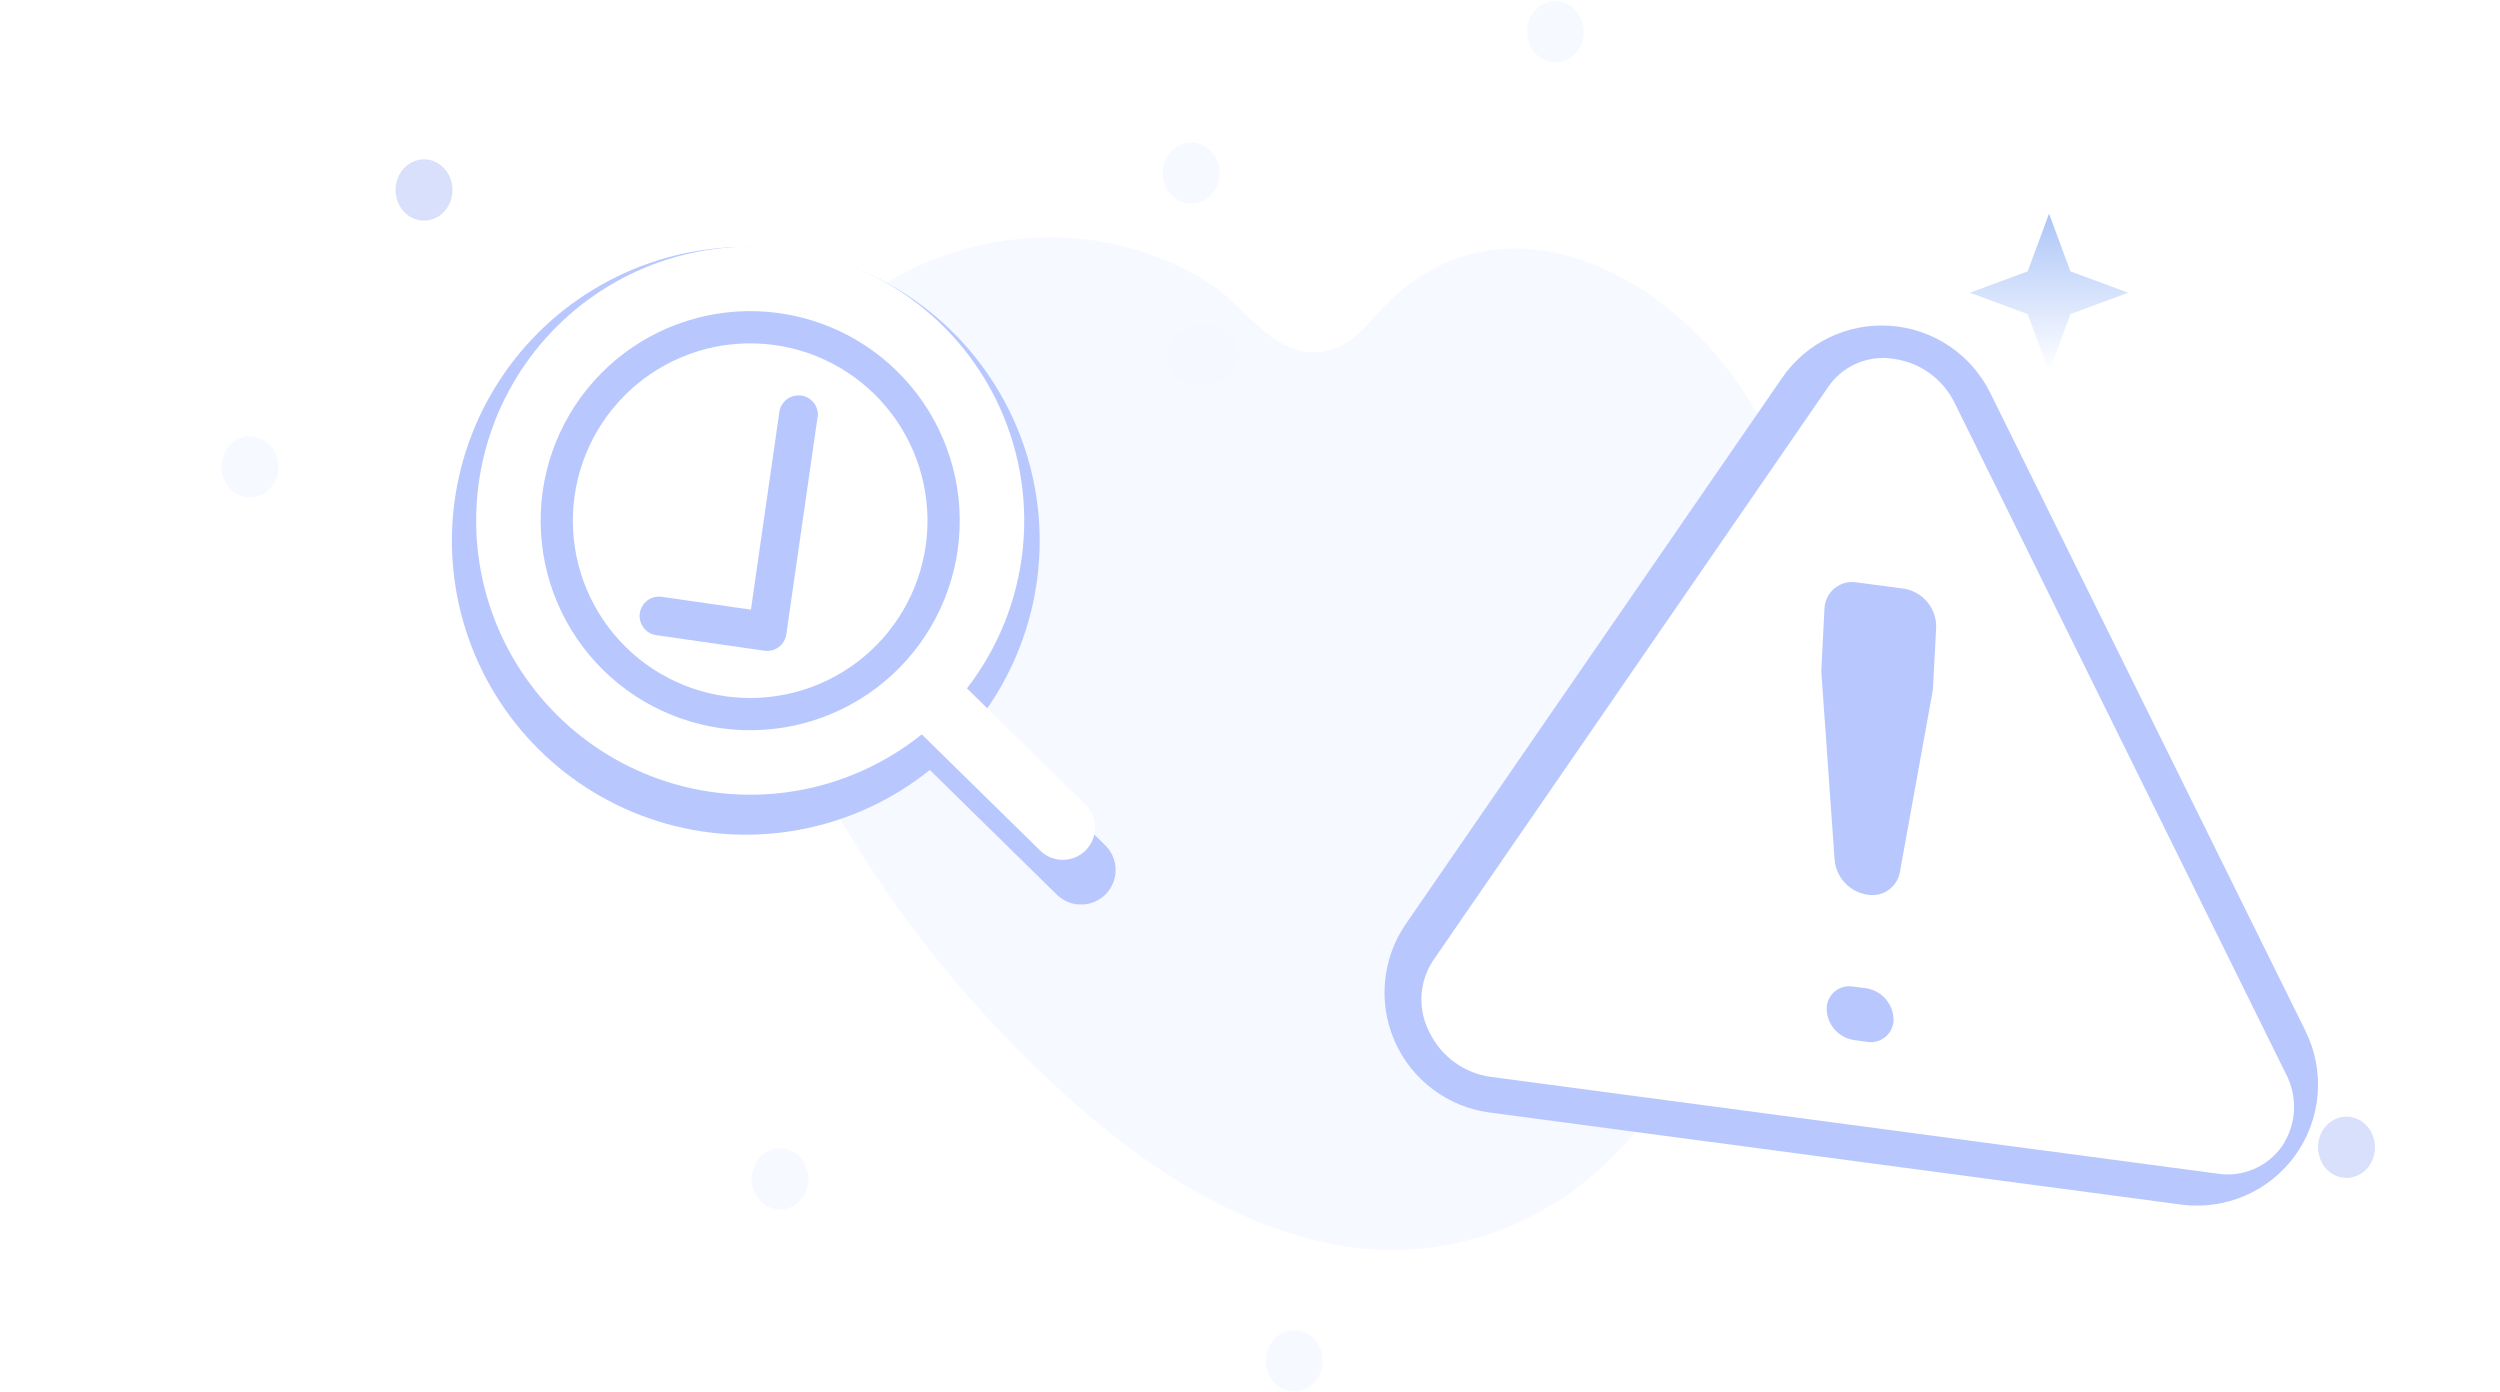 <svg width="316" height="176" viewBox="0 0 316 176" fill="none" xmlns="http://www.w3.org/2000/svg">
<rect width="316" height="176" fill="white"/>
<g opacity="0.16">
<path d="M156.253 46.27C155.353 48.265 152.739 49.256 150.414 48.485C148.089 47.713 146.933 45.471 147.833 43.476C148.732 41.481 151.346 40.49 153.671 41.262C155.997 42.034 157.152 44.276 156.253 46.27Z" fill="#6597FF" fill-opacity="0.13"/>
<path d="M201.823 148.141C208.776 142.08 214.515 132.849 216.164 123.249C217.875 113.289 216.253 103.378 219.708 93.526C221.685 87.892 224.817 82.733 226.215 76.902C232.822 49.349 196.245 16.379 174.792 38.879C173.321 40.422 172.009 42.196 170.239 43.313C168.032 44.705 165.213 44.9 162.86 43.824C159.066 42.088 156.362 38.03 152.792 35.754C149.559 33.694 146.053 32.183 142.405 31.23C135.164 29.339 127.437 29.662 120.31 31.965C106.074 36.565 95.04 49.278 94.052 65.632C93.468 75.31 96.749 84.787 100.859 93.412C108.719 109.911 119.791 124.541 132.778 136.699C143.271 146.523 155.468 154.962 169.177 157.397C181.297 159.55 193.022 155.814 201.823 148.141Z" fill="#6597FF" fill-opacity="0.35"/>
<path d="M153.922 23.27C153.206 25.265 151.124 26.256 149.272 25.485C147.42 24.713 146.499 22.471 147.216 20.476C147.932 18.482 150.014 17.49 151.866 18.262C153.719 19.034 154.639 21.276 153.922 23.27Z" fill="#6597FF" fill-opacity="0.35"/>
<path d="M101.95 150.411C101.233 152.406 99.151 153.397 97.299 152.625C95.447 151.854 94.527 149.611 95.243 147.617C95.96 145.622 98.042 144.631 99.894 145.402C101.746 146.174 102.666 148.417 101.95 150.411Z" fill="#6597FF" fill-opacity="0.35"/>
<path d="M34.95 60.411C34.233 62.406 32.151 63.397 30.299 62.625C28.447 61.854 27.527 59.611 28.243 57.617C28.96 55.622 31.042 54.631 32.894 55.403C34.746 56.174 35.666 58.417 34.95 60.411Z" fill="#6597FF" fill-opacity="0.35"/>
<path d="M299.95 146.411C299.233 148.406 297.151 149.397 295.299 148.625C293.447 147.854 292.527 145.611 293.243 143.617C293.96 141.622 296.042 140.631 297.894 141.402C299.746 142.174 300.666 144.417 299.95 146.411Z" fill="#0439EF"/>
<path d="M56.95 25.411C56.233 27.406 54.151 28.397 52.299 27.625C50.447 26.854 49.527 24.611 50.243 22.617C50.96 20.622 53.042 19.631 54.894 20.402C56.746 21.174 57.666 23.417 56.95 25.411Z" fill="#0439EF"/>
<path d="M199.95 5.411C199.233 7.406 197.151 8.397 195.299 7.625C193.447 6.854 192.527 4.611 193.243 2.617C193.96 0.622 196.042 -0.369 197.894 0.402C199.746 1.174 200.666 3.417 199.95 5.411Z" fill="#6597FF" fill-opacity="0.35"/>
<path d="M166.95 173.411C166.233 175.406 164.151 176.397 162.299 175.625C160.447 174.854 159.527 172.611 160.243 170.617C160.96 168.622 163.042 167.631 164.894 168.402C166.746 169.174 167.666 171.417 166.95 173.411Z" fill="#6597FF" fill-opacity="0.35"/>
</g>
<path d="M225.247 47.779L177.7 116.783C176.215 118.939 175.308 121.439 175.066 124.045C174.823 126.651 175.254 129.276 176.316 131.668C177.379 134.06 179.037 136.14 181.133 137.708C183.229 139.276 185.692 140.279 188.287 140.623L275.686 152.259C278.435 152.625 281.232 152.237 283.777 151.136C286.322 150.036 288.52 148.264 290.136 146.01C291.751 143.756 292.724 141.106 292.949 138.342C293.175 135.578 292.645 132.805 291.416 130.319L251.563 49.65C250.38 47.261 248.593 45.221 246.379 43.736C244.165 42.25 241.601 41.368 238.941 41.179C236.281 40.99 233.618 41.499 231.216 42.657C228.814 43.815 226.756 45.58 225.247 47.779Z" fill="#B8C8FF"/>
<path d="M188.445 136.117C186.791 135.892 185.217 135.262 183.866 134.281C182.514 133.301 181.426 132.002 180.697 130.5C179.947 129.079 179.594 127.483 179.676 125.878C179.758 124.274 180.272 122.721 181.163 121.385L231.126 48.843C232.03 47.548 233.279 46.535 234.732 45.918C236.184 45.301 237.781 45.106 239.34 45.355C240.995 45.578 242.569 46.208 243.921 47.188C245.273 48.169 246.361 49.469 247.087 50.973L288.936 135.731C289.687 137.151 290.04 138.748 289.958 140.352C289.876 141.957 289.362 143.509 288.471 144.846C287.569 146.142 286.321 147.158 284.868 147.777C283.415 148.396 281.817 148.592 280.257 148.343L188.445 136.117Z" fill="white"/>
<path d="M234.884 72.302L234.904 72.306L234.923 72.308L240.753 73.08C242.253 73.293 243.622 74.05 244.6 75.207C245.576 76.361 246.094 77.833 246.057 79.344L245.662 86.935L245.661 86.947L245.661 86.958C245.654 87.169 245.631 87.38 245.593 87.588L245.592 87.591L241.443 110.517C241.442 110.519 241.442 110.52 241.442 110.522C241.208 111.761 240.499 112.86 239.467 113.586C238.434 114.313 237.159 114.607 235.912 114.407L235.9 114.405L235.888 114.403C234.499 114.206 233.217 113.544 232.252 112.526C231.289 111.51 230.698 110.198 230.573 108.805L228.9 85.118L228.9 85.116C228.885 84.906 228.885 84.694 228.9 84.484L228.901 84.47L228.901 84.456L229.288 76.837L229.288 76.837L229.288 76.834C229.321 76.155 229.497 75.49 229.804 74.884C230.111 74.278 230.543 73.743 231.072 73.315C231.6 72.888 232.213 72.576 232.87 72.402C233.527 72.227 234.213 72.193 234.884 72.302ZM234.418 123.385L234.438 123.389L234.459 123.391L236.037 123.598C237.345 123.785 238.54 124.445 239.393 125.454C240.246 126.461 240.699 127.745 240.668 129.064C240.64 129.65 240.489 130.224 240.225 130.749C239.959 131.277 239.585 131.743 239.126 132.116C238.668 132.489 238.136 132.761 237.565 132.914C236.994 133.067 236.397 133.097 235.813 133.003L235.798 133.001L235.783 132.999L234.201 132.781C234.2 132.781 234.2 132.781 234.199 132.781C232.89 132.598 231.695 131.939 230.841 130.931C229.988 129.925 229.535 128.641 229.566 127.324C229.593 126.737 229.743 126.162 230.006 125.637C230.272 125.109 230.646 124.643 231.104 124.269C231.563 123.896 232.095 123.624 232.666 123.472C233.237 123.32 233.834 123.29 234.418 123.385Z" fill="#B8C8FF" stroke="white" stroke-width="2.652"/>
<path d="M93.926 31.207C100.901 31.143 107.753 33.044 113.699 36.692C119.644 40.34 124.442 45.589 127.543 51.836C130.645 58.084 131.925 65.079 131.237 72.02C130.549 78.961 127.921 85.569 123.653 91.086L139.759 106.901C140.563 107.718 141.014 108.818 141.014 109.963C141.015 111.109 140.565 112.21 139.762 113.028C138.959 113.845 137.867 114.315 136.721 114.335C135.576 114.356 134.468 113.925 133.636 113.137L117.53 97.322C112.911 101.031 107.472 103.582 101.666 104.761C95.861 105.941 89.858 105.715 84.158 104.103C78.457 102.49 73.225 99.538 68.898 95.493C64.571 91.447 61.274 86.425 59.282 80.846C57.29 75.267 56.662 69.293 57.448 63.421C58.235 57.55 60.415 51.952 63.805 47.094C67.195 42.236 71.698 38.26 76.938 35.496C82.178 32.732 88.003 31.262 93.926 31.207ZM94.046 44.319C100.421 44.26 106.558 46.737 111.107 51.203C115.656 55.67 118.245 61.761 118.303 68.136C118.361 74.511 115.885 80.648 111.418 85.197C106.951 89.746 100.861 92.334 94.486 92.393C88.111 92.451 81.974 89.974 77.424 85.508C72.875 81.041 70.287 74.95 70.229 68.575C70.171 62.2 72.647 56.063 77.114 51.514C81.58 46.965 87.671 44.377 94.046 44.319Z" fill="#B8C8FF"/>
<path d="M94.506 31.176C101.01 31.116 107.399 32.888 112.942 36.29C118.486 39.691 122.959 44.585 125.851 50.411C128.743 56.236 129.937 62.758 129.295 69.23C128.654 75.703 126.203 81.863 122.224 87.008L137.242 101.754C137.991 102.516 138.411 103.541 138.412 104.61C138.412 105.678 137.993 106.704 137.244 107.467C136.496 108.229 135.478 108.667 134.409 108.686C133.341 108.705 132.308 108.304 131.532 107.569L116.514 92.823C112.207 96.281 107.136 98.659 101.723 99.759C96.31 100.859 90.713 100.649 85.397 99.145C80.082 97.642 75.204 94.889 71.169 91.117C67.134 87.344 64.06 82.662 62.203 77.46C60.346 72.258 59.76 66.687 60.493 61.213C61.227 55.738 63.259 50.518 66.42 45.989C69.582 41.459 73.78 37.751 78.666 35.175C83.552 32.598 88.983 31.227 94.506 31.176ZM94.581 39.326C87.556 39.39 80.844 42.242 75.922 47.255C71 52.268 68.271 59.031 68.335 66.056C68.399 73.081 71.251 79.792 76.264 84.715C81.277 89.636 88.04 92.366 95.065 92.301C102.09 92.237 108.802 89.385 113.724 84.372C118.646 79.359 121.375 72.596 121.311 65.571C121.246 58.546 118.394 51.835 113.381 46.913C108.368 41.991 101.606 39.261 94.581 39.326ZM94.618 43.401C100.562 43.346 106.284 45.656 110.526 49.82C114.768 53.985 117.181 59.664 117.235 65.609C117.29 71.553 114.981 77.275 110.816 81.517C106.651 85.758 100.972 88.172 95.028 88.226C89.083 88.281 83.361 85.971 79.119 81.807C74.878 77.642 72.464 71.963 72.41 66.018C72.356 60.074 74.665 54.352 78.83 50.11C82.994 45.868 88.674 43.455 94.618 43.401Z" fill="white"/>
<path d="M103.364 52.732C103.445 52.095 103.272 51.452 102.882 50.941C102.493 50.43 101.919 50.093 101.284 50.001C100.648 49.91 100.002 50.072 99.484 50.452C98.967 50.832 98.62 51.4 98.517 52.034L94.916 77.058L83.604 75.43C82.967 75.349 82.323 75.522 81.813 75.912C81.302 76.301 80.965 76.875 80.873 77.51C80.782 78.146 80.943 78.792 81.324 79.309C81.704 79.827 82.272 80.174 82.906 80.277L96.618 82.25C97.26 82.343 97.913 82.176 98.433 81.787C98.953 81.398 99.297 80.818 99.39 80.175L103.337 52.752L103.364 52.732Z" fill="#B8C8FF"/>
<path d="M259 27L261.701 34.299L269 37L261.701 39.701L259 47L256.299 39.701L249 37L256.299 34.299L259 27Z" fill="url(#paint0_linear_4822_53506)"/>
<defs>
<linearGradient id="paint0_linear_4822_53506" x1="259" y1="27" x2="259" y2="47" gradientUnits="userSpaceOnUse">
<stop stop-color="#ACC5F8"/>
<stop offset="1" stop-color="white"/>
</linearGradient>
</defs>
</svg>
